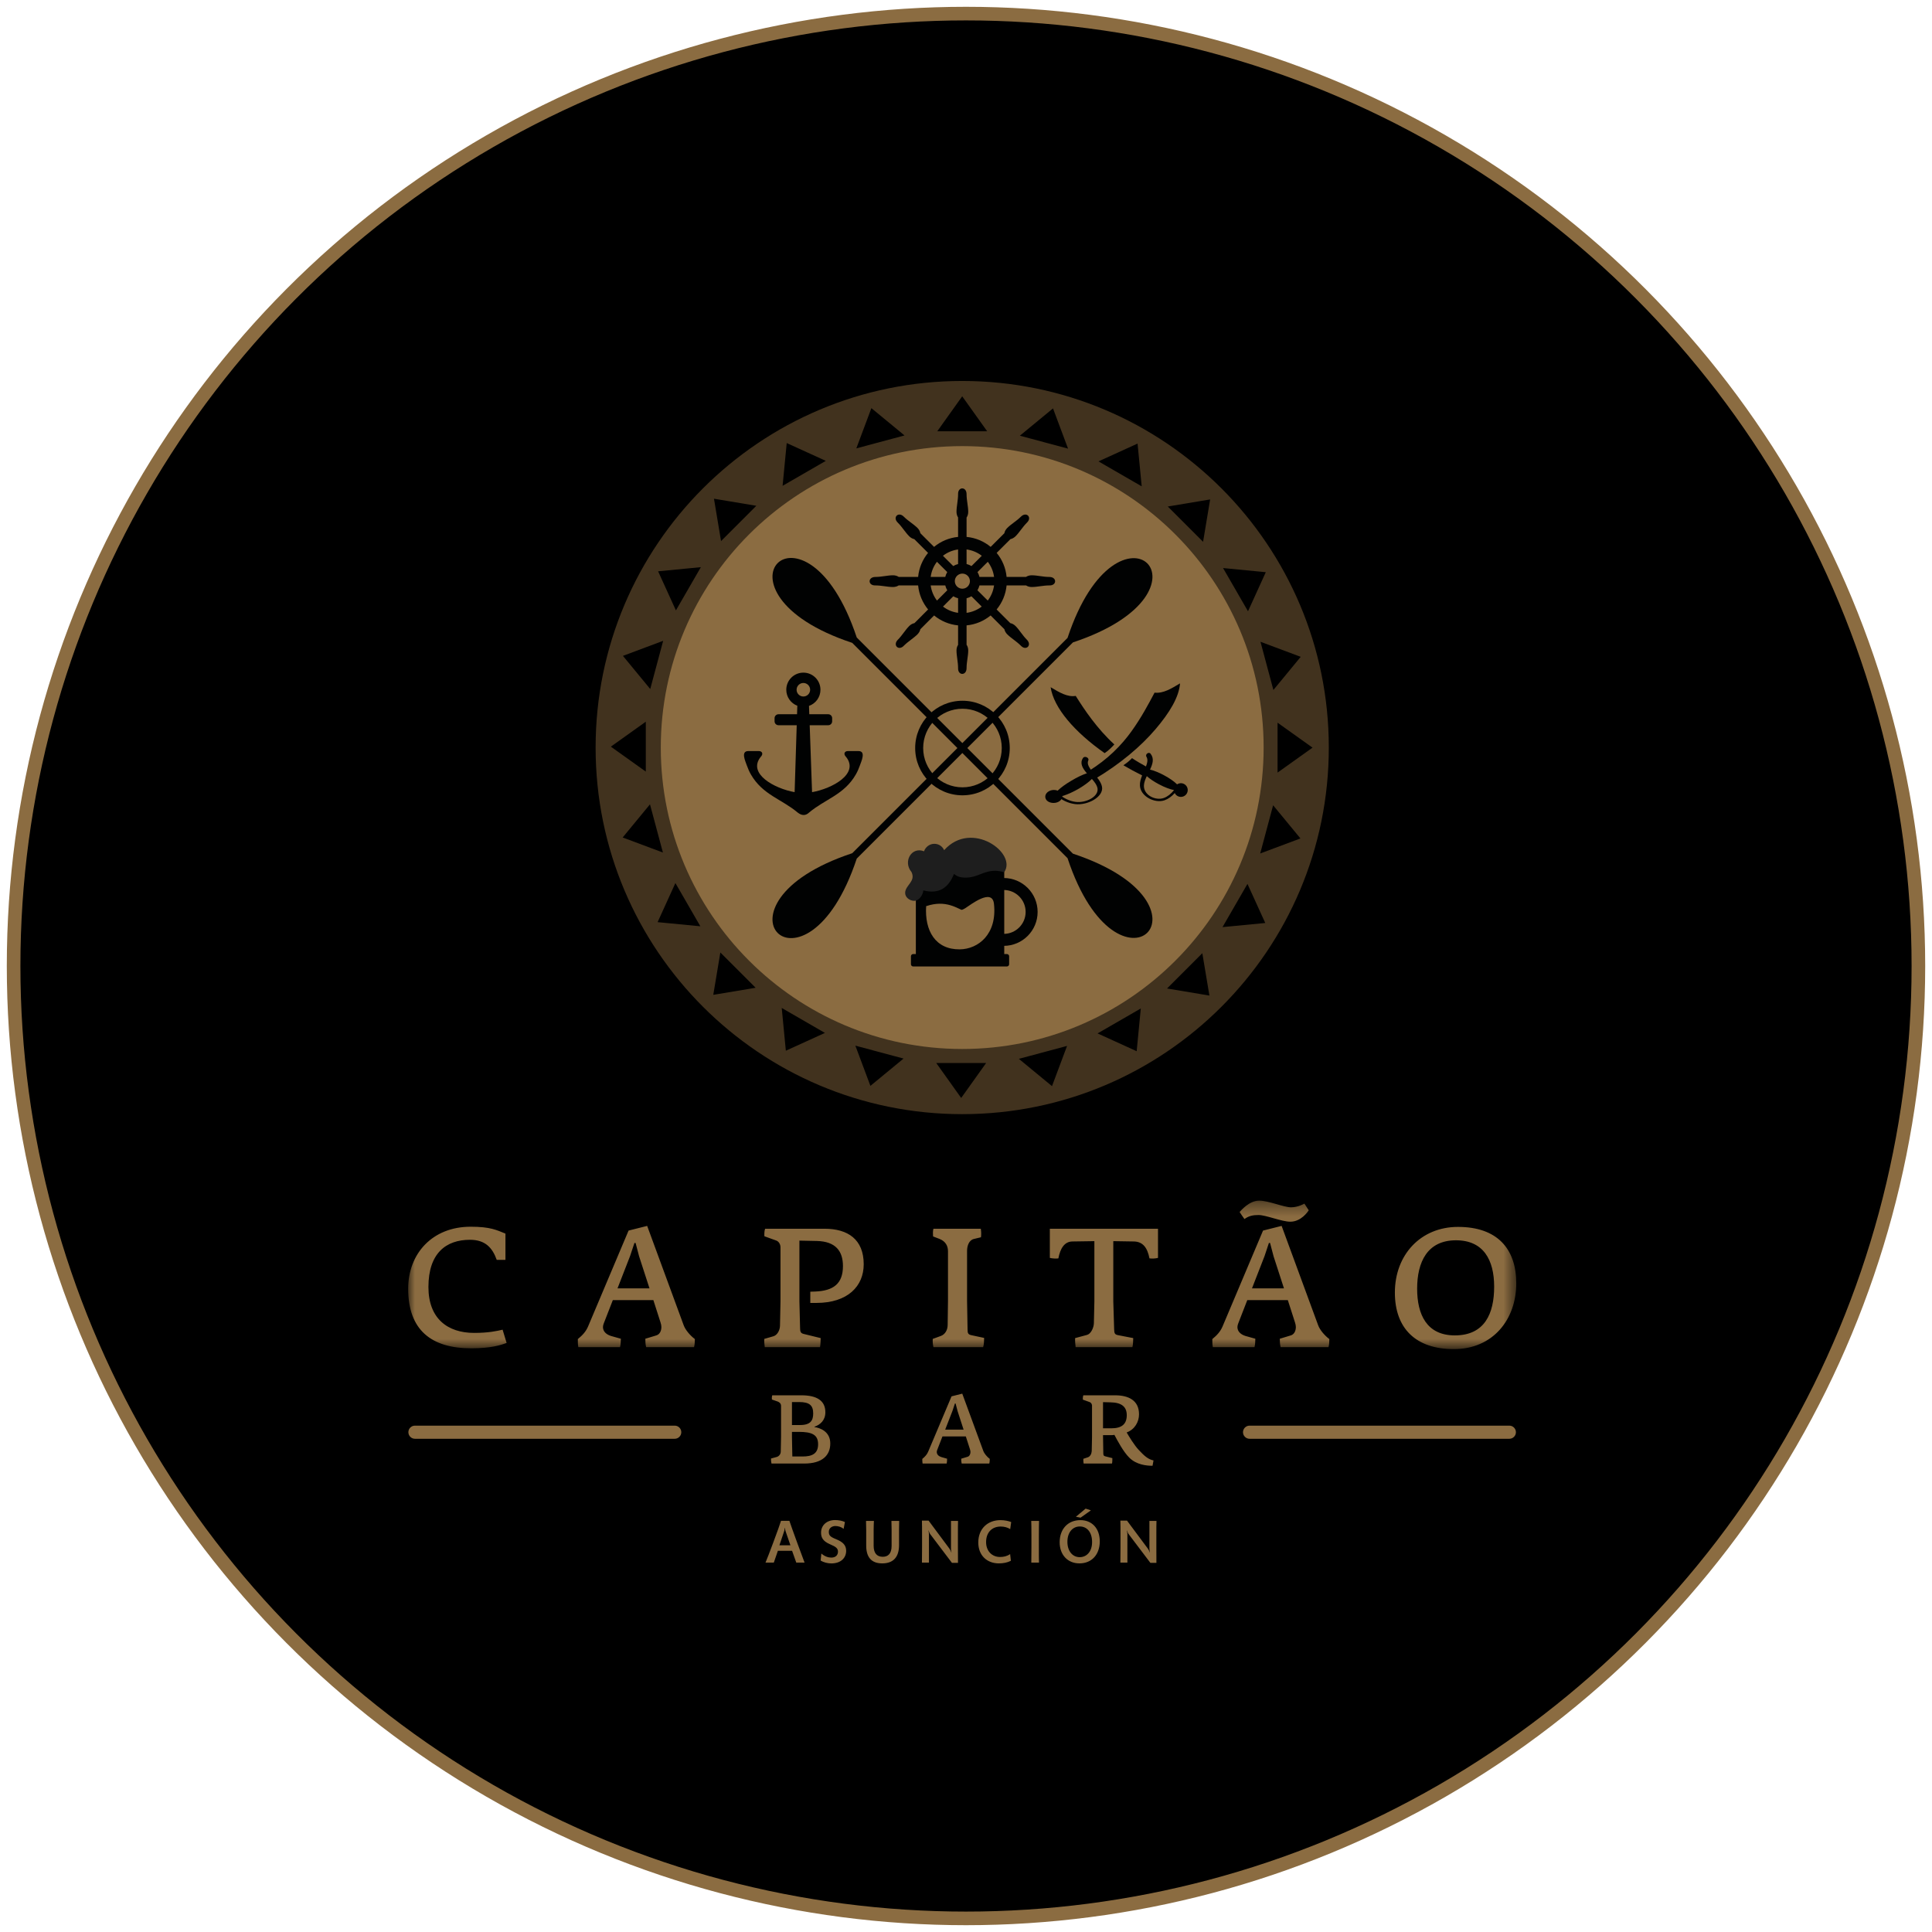 <?xml version="1.0" encoding="UTF-8"?>
<svg width="142px" height="142px" viewBox="0 0 142 142" version="1.1" xmlns="http://www.w3.org/2000/svg" xmlns:xlink="http://www.w3.org/1999/xlink">
    <!-- Generator: Sketch 49.3 (51167) - http://www.bohemiancoding.com/sketch -->
    <title>Group 5</title>
    <desc>Created with Sketch.</desc>
    <defs>
        <polygon id="path-1" points="0 0.334 81.444 0.334 81.444 11.248 0 11.248"></polygon>
    </defs>
    <g id="Page-1" stroke="none" stroke-width="1" fill="none" fill-rule="evenodd">
        <g id="Locales" transform="translate(-729, -289)">
            <g id="Group-5" transform="translate(730, 290)">
                <circle id="Oval-3-Copy-3" stroke="#8B6C41" fill="#000000" cx="70" cy="70" r="70"></circle>
                <g id="Group-50" transform="translate(29, 27)">
                    <path d="M31.025,78.093 C31.025,77.199 30.251,76.944 29.861,76.887 C29.868,76.887 29.861,76.865 29.861,76.865 C30.287,76.717 30.663,76.39 30.663,75.801 C30.663,74.95 30.046,74.553 28.896,74.553 L26.76,74.553 C26.725,74.652 26.725,74.766 26.733,74.864 L27.165,75.014 C27.3,75.064 27.406,75.17 27.406,75.326 L27.406,77.617 L27.385,78.682 C27.385,78.88 27.257,79.036 27.087,79.086 L26.669,79.199 C26.661,79.313 26.675,79.448 26.704,79.569 L29.109,79.569 C30.464,79.569 31.025,78.945 31.025,78.093 Z M29.769,75.886 C29.769,76.405 29.577,76.738 28.804,76.738 L28.208,76.738 L28.208,75.049 L28.74,75.049 C29.499,75.049 29.769,75.297 29.769,75.886 Z M30.13,78.15 C30.13,78.845 29.691,79.051 28.981,79.051 L28.236,79.051 L28.208,77.625 L28.208,77.241 L28.705,77.241 C29.67,77.241 30.13,77.441 30.13,78.15 Z M42.747,79.228 C42.548,79.079 42.342,78.838 42.271,78.639 L40.725,74.432 L39.937,74.63 L38.22,78.697 C38.129,78.909 37.993,79.058 37.788,79.228 C37.788,79.334 37.788,79.462 37.809,79.569 L39.576,79.569 C39.604,79.469 39.611,79.299 39.611,79.214 L39.185,79.093 C38.987,79.03 38.852,78.902 38.852,78.717 C38.852,78.667 38.866,78.618 38.887,78.561 L39.27,77.575 L40.987,77.575 L41.293,78.526 C41.314,78.597 41.328,78.654 41.328,78.717 C41.328,78.88 41.257,79.03 41.115,79.072 L40.647,79.214 C40.647,79.341 40.654,79.448 40.682,79.569 L42.712,79.569 C42.74,79.469 42.747,79.321 42.747,79.228 Z M40.824,77.078 L39.469,77.078 L40.002,75.709 L40.185,75.155 L40.235,75.155 L40.384,75.723 L40.824,77.078 Z M54.782,79.341 C54.377,79.256 54.1,79.001 53.689,78.561 C53.362,78.213 52.979,77.575 52.809,77.284 C53.405,77.064 53.717,76.504 53.717,75.95 C53.717,74.922 52.944,74.553 51.951,74.553 L49.624,74.553 C49.587,74.645 49.581,74.815 49.587,74.872 L50.099,75.056 C50.198,75.099 50.248,75.192 50.262,75.29 L50.262,77.632 L50.241,78.66 C50.226,78.859 50.128,79.051 49.963,79.108 L49.624,79.221 C49.616,79.313 49.63,79.462 49.645,79.569 L51.73,79.569 C51.758,79.49 51.758,79.236 51.758,79.171 L51.227,79.036 C51.121,79.008 51.092,78.951 51.092,78.823 L51.071,77.483 L51.673,77.483 C51.78,77.483 51.816,77.476 51.908,77.461 C52.128,77.88 52.568,78.71 53.001,79.136 C53.533,79.668 54.285,79.732 54.711,79.732 L54.782,79.341 Z M52.816,76.014 C52.816,76.659 52.462,76.979 51.688,76.979 L51.071,76.979 L51.071,75.056 L51.631,75.071 C52.425,75.084 52.816,75.39 52.816,76.014 Z" id="Fill-1" fill="#8B6C41"></path>
                    <path d="M61.841,76.783 L80.936,76.783 C81.201,76.783 81.419,77.001 81.419,77.266 C81.419,77.531 81.201,77.749 80.936,77.749 L61.841,77.749 C61.576,77.749 61.359,77.531 61.359,77.266 C61.359,77.001 61.576,76.783 61.841,76.783" id="Fill-3" fill="#8B6C41"></path>
                    <path d="M0.498,76.783 L19.593,76.783 C19.858,76.783 20.075,77.001 20.075,77.266 C20.075,77.531 19.858,77.749 19.593,77.749 L0.498,77.749 C0.232,77.749 0.015,77.531 0.015,77.266 C0.015,77.001 0.232,76.783 0.498,76.783" id="Fill-5" fill="#8B6C41"></path>
                    <g id="Group-9" transform="translate(0, 59.911)">
                        <mask id="mask-2" fill="white">
                            <use xlink:href="#path-1"></use>
                        </mask>
                        <g id="Clip-8"></g>
                        <path d="M7.236,10.793 L6.941,9.82 C6.51,9.919 5.907,10.056 4.849,10.056 C2.904,10.056 1.489,9.009 1.489,6.684 C1.489,4.186 2.794,3.212 4.541,3.212 C5.661,3.212 6.19,3.791 6.51,4.689 L7.15,4.689 L7.15,2.757 C6.498,2.498 6.055,2.252 4.59,2.252 C1.772,2.252 -0,4.234 -0,6.806 C-0,9.847 1.698,11.188 4.639,11.188 C6.079,11.188 6.805,10.954 7.236,10.793 Z M21.073,10.511 C20.728,10.252 20.371,9.834 20.248,9.489 L17.566,2.191 L16.199,2.535 L13.221,9.588 C13.061,9.957 12.827,10.216 12.47,10.511 C12.47,10.694 12.47,10.916 12.507,11.101 L15.571,11.101 C15.621,10.93 15.633,10.633 15.633,10.486 L14.895,10.277 C14.55,10.165 14.317,9.944 14.317,9.624 C14.317,9.539 14.341,9.451 14.378,9.354 L15.043,7.644 L18.021,7.644 L18.55,9.293 C18.587,9.415 18.611,9.514 18.611,9.624 C18.611,9.908 18.488,10.165 18.242,10.239 L17.43,10.486 C17.43,10.707 17.442,10.893 17.491,11.101 L21.011,11.101 C21.06,10.93 21.073,10.671 21.073,10.511 Z M17.737,6.782 L15.387,6.782 L16.31,4.407 L16.63,3.446 L16.716,3.446 L16.975,4.431 L17.737,6.782 Z M33.482,5.01 C33.482,3.188 32.325,2.4 30.602,2.4 L26.234,2.4 C26.172,2.561 26.172,2.857 26.184,2.954 L27.07,3.273 C27.267,3.36 27.365,3.57 27.365,3.767 L27.365,7.742 L27.328,9.539 C27.316,9.87 27.132,10.216 26.848,10.302 L26.172,10.498 C26.159,10.659 26.184,10.916 26.209,11.101 L30.27,11.101 C30.307,10.966 30.319,10.547 30.319,10.438 L29.064,10.13 C28.842,10.079 28.805,9.944 28.805,9.697 L28.756,7.742 L28.756,3.273 L30.048,3.3 C31.426,3.336 31.956,4.05 31.956,5.146 C31.956,6.438 31.255,6.966 29.901,7.016 L29.556,7.027 L29.556,7.853 L29.999,7.853 C32.313,7.853 33.482,6.622 33.482,5.01 Z M42.334,10.425 L41.411,10.227 C41.165,10.178 41.115,10.092 41.115,9.809 L41.078,7.718 L41.078,4.024 C41.078,3.667 41.214,3.236 41.583,3.151 L42.1,3.027 C42.124,2.857 42.124,2.622 42.088,2.4 L38.605,2.4 C38.556,2.586 38.568,2.818 38.58,2.966 L39.061,3.151 C39.491,3.324 39.676,3.655 39.676,4.05 L39.676,7.718 L39.652,9.464 C39.652,9.857 39.454,10.165 39.159,10.277 L38.556,10.498 C38.544,10.694 38.556,10.88 38.605,11.101 L42.26,11.101 C42.321,10.916 42.334,10.585 42.334,10.425 Z M55.112,2.4 L47.162,2.4 L47.162,4.542 C47.322,4.591 47.666,4.604 47.789,4.579 C47.925,3.865 48.221,3.349 48.812,3.336 L50.436,3.312 L50.436,7.742 L50.399,9.354 C50.387,9.687 50.177,10.13 49.895,10.203 L49.021,10.438 C49.008,10.597 49.032,10.916 49.058,11.101 L53.23,11.101 C53.278,10.966 53.291,10.547 53.291,10.438 L52.147,10.216 C51.912,10.165 51.901,10.056 51.888,9.773 L51.826,7.742 L51.826,3.312 L53.34,3.336 C54.017,3.349 54.337,3.816 54.485,4.579 C54.669,4.604 54.952,4.591 55.112,4.542 L55.112,2.4 Z M66.192,1.046 C66.155,0.998 65.872,0.554 65.872,0.554 C65.872,0.554 65.416,0.825 64.888,0.825 C64.359,0.825 63.238,0.334 62.549,0.334 C61.799,0.334 61.195,1.083 61.11,1.169 C61.134,1.22 61.466,1.688 61.466,1.688 C61.799,1.44 62.118,1.391 62.5,1.391 C63.054,1.391 64.198,1.883 64.838,1.883 C65.638,1.883 66.13,1.133 66.192,1.046 Z M67.705,10.511 C67.361,10.252 67.004,9.834 66.881,9.489 L64.198,2.191 L62.832,2.535 L59.854,9.588 C59.694,9.957 59.46,10.216 59.104,10.511 C59.104,10.694 59.104,10.916 59.14,11.101 L62.204,11.101 C62.254,10.93 62.266,10.633 62.266,10.486 L61.528,10.277 C61.183,10.165 60.949,9.944 60.949,9.624 C60.949,9.539 60.974,9.451 61.011,9.354 L61.675,7.644 L64.653,7.644 L65.183,9.293 C65.22,9.415 65.244,9.514 65.244,9.624 C65.244,9.908 65.121,10.165 64.875,10.239 L64.063,10.486 C64.063,10.707 64.075,10.893 64.124,11.101 L67.644,11.101 C67.694,10.93 67.705,10.671 67.705,10.511 Z M64.37,6.782 L62.02,6.782 L62.944,4.407 L63.263,3.446 L63.349,3.446 L63.608,4.431 L64.37,6.782 Z M81.444,6.412 C81.444,3.865 80.04,2.265 77.161,2.265 C74.404,2.265 72.522,4.332 72.522,7.09 C72.522,9.735 74.071,11.248 76.854,11.248 C79.721,11.248 81.444,9.082 81.444,6.412 Z M79.819,6.659 C79.819,8.627 79.13,10.239 76.927,10.239 C74.86,10.239 74.158,8.7 74.158,6.806 C74.158,4.862 74.897,3.249 77.013,3.249 C79.031,3.249 79.819,4.689 79.819,6.659 Z" id="Fill-7" fill="#8B6C41" mask="url(#mask-2)"></path>
                    </g>
                    <path d="M62.624,34.73 L63.573,31.187 L65.581,33.624 L62.624,34.73 Z M59.853,40.142 L61.687,36.965 L62.996,39.839 L59.853,40.142 Z M63.035,14.055 L61.727,16.928 L59.893,13.751 L63.035,14.055 Z M63.593,22.713 L62.644,19.17 L65.601,20.276 L63.593,22.713 Z M66.47,26.951 L63.899,28.785 L63.899,25.117 L66.47,26.951 Z M58.425,11.822 L55.831,9.228 L58.944,8.708 L58.425,11.822 Z M55.776,44.653 L58.37,42.059 L58.891,45.173 L55.776,44.653 Z M50.737,5.911 L53.61,4.602 L53.914,7.745 L50.737,5.911 Z M53.544,49.263 L50.671,47.955 L53.848,46.121 L53.544,49.263 Z M44.958,4.024 L47.395,2.017 L48.501,4.974 L44.958,4.024 Z M47.321,51.83 L44.885,49.823 L48.428,48.874 L47.321,51.83 Z M38.888,3.698 L40.722,1.128 L42.556,3.698 L38.888,3.698 Z M40.646,52.699 L38.812,50.129 L42.48,50.129 L40.646,52.699 Z M32.939,4.955 L34.046,1.998 L36.482,4.005 L32.939,4.955 Z M33.974,51.81 L32.868,48.854 L36.411,49.803 L33.974,51.81 Z M27.52,7.707 L27.823,4.564 L30.696,5.873 L27.52,7.707 Z M27.759,49.226 L27.456,46.083 L30.632,47.918 L27.759,49.226 Z M22.996,11.769 L22.476,8.655 L25.59,9.175 L22.996,11.769 Z M22.425,45.12 L22.945,42.006 L25.539,44.6 L22.425,45.12 Z M19.679,16.863 L18.37,13.99 L21.513,13.686 L19.679,16.863 Z M18.333,39.777 L19.641,36.904 L21.476,40.081 L18.333,39.777 Z M17.773,31.117 L18.723,34.66 L15.766,33.554 L17.773,31.117 Z M15.785,20.206 L18.742,19.099 L17.792,22.642 L15.785,20.206 Z M17.466,25.044 L17.466,28.712 L14.897,26.878 L17.466,25.044 Z M40.722,0.001 C25.841,0.001 13.777,12.064 13.777,26.944 C13.777,41.826 25.841,53.889 40.722,53.889 C55.603,53.889 67.666,41.826 67.666,26.944 C67.666,12.064 55.603,0.001 40.722,0.001 Z" id="Fill-10" fill="#8B6C41" opacity="0.467"></path>
                    <path d="M40.722,4.789 C52.957,4.789 62.876,14.708 62.876,26.944 C62.876,39.18 52.957,49.099 40.722,49.099 C28.486,49.099 18.567,39.18 18.567,26.944 C18.567,14.708 28.486,4.789 40.722,4.789" id="Fill-12" fill="#8B6C41"></path>
                    <path d="M28.625,31.719 C27.448,30.729 26.047,30.42 25.186,28.914 C25.064,28.701 24.973,28.484 24.893,28.262 C24.78,27.94 24.427,27.198 25.006,27.202 L25.311,27.202 L25.776,27.202 C26.023,27.204 26.13,27.42 25.898,27.646 C24.942,28.871 26.912,29.955 28.404,30.222 L28.558,25.304 L27.218,25.304 C27.061,25.304 26.93,25.175 26.93,25.016 L26.93,24.783 C26.93,24.625 27.061,24.496 27.218,24.496 L28.582,24.496 L28.602,23.871 C28.128,23.692 27.791,23.233 27.791,22.696 C27.791,22.001 28.354,21.438 29.047,21.438 C29.741,21.438 30.303,22.001 30.303,22.696 C30.303,23.244 29.951,23.711 29.46,23.883 L29.483,24.496 L29.747,24.496 L30.875,24.496 C31.034,24.496 31.163,24.625 31.163,24.783 L31.163,25.016 C31.163,25.175 31.034,25.304 30.875,25.304 L29.747,25.304 L29.512,25.304 L29.686,30.223 C31.18,29.957 33.151,28.872 32.196,27.646 C31.963,27.42 32.069,27.204 32.318,27.202 L32.782,27.202 L33.089,27.202 C33.666,27.198 33.313,27.94 33.2,28.262 C33.121,28.484 33.029,28.701 32.907,28.914 C32.047,30.42 30.646,30.729 29.47,31.719 C29.215,31.963 28.933,31.963 28.625,31.719 M29.047,22.198 C29.322,22.198 29.544,22.421 29.544,22.696 C29.544,22.97 29.322,23.192 29.047,23.192 C28.773,23.192 28.549,22.97 28.549,22.696 C28.549,22.421 28.773,22.198 29.047,22.198" id="Fill-14" fill="#010202"></path>
                    <path d="M41.042,11.462 C41.712,11.524 42.323,11.79 42.813,12.196 L42.96,12.049 L43.819,11.191 C43.843,11.06 43.915,10.922 44.031,10.806 C44.321,10.516 44.711,10.298 45.031,9.979 C45.435,9.568 45.892,10.03 45.472,10.42 C45.154,10.738 44.932,11.125 44.641,11.416 C44.527,11.529 44.394,11.6 44.266,11.626 L43.401,12.49 L43.254,12.637 C43.658,13.127 43.922,13.737 43.984,14.405 L44.192,14.405 L45.406,14.405 C45.516,14.329 45.664,14.283 45.828,14.283 C46.239,14.283 46.668,14.405 47.12,14.405 C47.695,14.4 47.692,15.05 47.12,15.028 C46.67,15.028 46.239,15.145 45.828,15.145 C45.668,15.145 45.523,15.1 45.415,15.028 L44.192,15.028 L43.984,15.028 C43.92,15.696 43.655,16.305 43.251,16.795 L43.397,16.941 L44.256,17.8 C44.387,17.824 44.524,17.896 44.641,18.012 C44.931,18.302 45.148,18.692 45.468,19.012 C45.878,19.415 45.416,19.873 45.027,19.453 C44.709,19.134 44.322,18.912 44.031,18.621 C43.918,18.508 43.847,18.374 43.821,18.247 L42.956,17.382 L42.81,17.235 C42.319,17.639 41.71,17.903 41.042,17.965 L41.042,18.173 L41.042,19.387 C41.117,19.496 41.164,19.645 41.164,19.809 C41.164,20.22 41.042,20.649 41.042,21.101 C41.047,21.676 40.396,21.673 40.418,21.101 C40.418,20.651 40.302,20.22 40.302,19.809 C40.302,19.649 40.346,19.504 40.418,19.396 L40.418,18.173 L40.418,17.965 C39.753,17.901 39.145,17.638 38.657,17.235 L38.509,17.382 L37.645,18.247 C37.619,18.374 37.548,18.508 37.435,18.621 C37.144,18.912 36.757,19.134 36.439,19.453 C36.05,19.873 35.588,19.415 35.998,19.012 C36.317,18.692 36.535,18.302 36.826,18.012 C36.941,17.896 37.08,17.824 37.21,17.8 L38.068,16.941 L38.215,16.795 C37.811,16.305 37.545,15.696 37.481,15.028 L37.273,15.028 L36.051,15.028 C35.943,15.1 35.797,15.145 35.638,15.145 C35.226,15.145 34.795,15.028 34.346,15.028 C33.773,15.05 33.77,14.4 34.346,14.405 C34.798,14.405 35.227,14.283 35.638,14.283 C35.802,14.283 35.95,14.329 36.059,14.405 L37.273,14.405 L37.481,14.405 C37.544,13.737 37.808,13.127 38.211,12.637 L38.064,12.49 L37.2,11.626 C37.072,11.6 36.938,11.529 36.826,11.416 C36.535,11.125 36.312,10.738 35.994,10.42 C35.574,10.03 36.031,9.568 36.435,9.979 C36.754,10.298 37.144,10.516 37.435,10.806 C37.551,10.922 37.623,11.06 37.646,11.191 L38.505,12.049 L38.652,12.196 C39.142,11.791 39.75,11.526 40.418,11.462 L40.418,11.254 L40.418,10.032 C40.346,9.924 40.302,9.778 40.302,9.619 C40.302,9.207 40.418,8.776 40.418,8.326 C40.396,7.754 41.047,7.751 41.042,8.326 C41.042,8.778 41.164,9.208 41.164,9.619 C41.164,9.782 41.117,9.931 41.042,10.04 L41.042,11.254 L41.042,11.462 Z M40.418,12.385 L40.418,13.457 C40.291,13.488 40.171,13.539 40.062,13.605 L39.305,12.849 C39.622,12.605 40.003,12.441 40.418,12.385 Z M38.864,13.29 L39.621,14.047 C39.556,14.157 39.506,14.277 39.475,14.405 L38.404,14.405 C38.458,13.989 38.622,13.608 38.864,13.29 Z M38.405,15.028 L39.476,15.028 C39.508,15.156 39.558,15.276 39.624,15.385 L38.867,16.142 C38.625,15.825 38.46,15.444 38.405,15.028 Z M39.309,16.583 L40.066,15.825 C40.175,15.89 40.293,15.94 40.418,15.971 L40.418,17.042 C40.005,16.987 39.625,16.824 39.309,16.583 Z M41.042,17.043 L41.042,15.972 C41.17,15.941 41.29,15.891 41.399,15.825 L42.156,16.583 C41.839,16.825 41.457,16.988 41.042,17.043 Z M42.599,16.142 L41.841,15.385 C41.907,15.276 41.958,15.156 41.99,15.028 L43.062,15.028 C43.006,15.444 42.842,15.825 42.599,16.142 Z M43.063,14.405 L41.991,14.405 C41.96,14.277 41.91,14.157 41.845,14.047 L42.602,13.29 C42.844,13.608 43.008,13.989 43.063,14.405 Z M42.161,12.849 L41.404,13.605 C41.293,13.538 41.172,13.487 41.042,13.455 L41.042,12.384 C41.459,12.44 41.843,12.604 42.161,12.849 Z M40.733,14.159 C41.039,14.159 41.288,14.407 41.288,14.713 C41.288,15.02 41.039,15.269 40.733,15.269 C40.427,15.269 40.178,15.02 40.178,14.713 C40.178,14.407 40.427,14.159 40.733,14.159 Z" id="Fill-16" fill="#010202"></path>
                    <path d="M48.463,35.075 C52.208,46.382 60.193,38.513 48.858,34.742 L32.97,18.855 C29.199,7.519 21.331,15.505 32.638,19.25 L48.463,35.075 Z" id="Fill-18" fill="#010202"></path>
                    <path d="M32.638,34.71 C21.331,38.455 29.2,46.441 32.971,35.105 L48.858,19.217 C60.195,15.447 52.208,7.578 48.463,18.885 L32.638,34.71 Z" id="Fill-20" fill="#010202"></path>
                    <path d="M40.74,23.504 C42.66,23.504 44.216,25.06 44.216,26.98 C44.216,28.9 42.66,30.455 40.74,30.455 C38.82,30.455 37.264,28.9 37.264,26.98 C37.264,25.06 38.82,23.504 40.74,23.504 M40.74,24.092 C42.335,24.092 43.628,25.385 43.628,26.98 C43.628,28.574 42.335,29.867 40.74,29.867 C39.145,29.867 37.853,28.574 37.853,26.98 C37.853,25.385 39.145,24.092 40.74,24.092" id="Fill-22" fill="#010202"></path>
                    <path d="M43.77,36.532 C45.147,36.532 46.264,37.649 46.264,39.026 C46.264,40.404 45.147,41.52 43.77,41.52 C42.392,41.52 41.276,40.404 41.276,39.026 C41.276,37.649 42.392,36.532 43.77,36.532 M43.77,37.413 C44.661,37.413 45.383,38.135 45.383,39.026 C45.383,39.917 44.661,40.639 43.77,40.639 C42.879,40.639 42.157,39.917 42.157,39.026 C42.157,38.135 42.879,37.413 43.77,37.413" id="Fill-24" fill="#010202"></path>
                    <path d="M43.811,35.921 L43.811,42.14 C43.811,43.125 37.314,43.213 37.314,42.14 L37.314,35.921 L43.811,35.921 Z" id="Fill-26" fill="#010202"></path>
                    <path d="M38.736,39.771 L38.072,38.602 C39.517,38.112 40.348,38.752 41.036,39.053 L38.736,39.771 Z" id="Fill-28" fill="#8B6C41"></path>
                    <path d="M38.071,38.6 C38.136,38.695 38.223,38.777 38.328,38.847 C38.825,39.177 39.737,39.232 40.677,38.883 C40.783,38.845 40.87,38.8 40.947,38.751 C41.323,38.514 42.925,37.243 43.055,38.428 C43.3,40.65 41.911,41.761 40.541,41.776 C38.75,41.795 37.953,40.407 38.071,38.6" id="Fill-30" fill="#8B6C41"></path>
                    <path d="M37.917,34.568 C38.02,34.249 38.334,34.019 38.67,34.019 C39.008,34.019 39.27,34.212 39.394,34.488 C41.416,32.218 44.8,34.724 43.8,36.113 C43.59,36.041 43.38,36.006 43.169,36.003 C42.272,35.987 41.856,36.512 40.958,36.504 C40.569,36.501 40.337,36.416 40.117,36.23 C39.922,36.723 39.657,37.104 39.288,37.322 C38.925,37.537 38.459,37.595 37.864,37.445 C37.837,37.78 37.548,38.209 37.197,38.209 C36.846,38.209 36.505,37.939 36.528,37.597 C36.562,37.046 37.336,36.766 36.986,36.08 C36.359,35.337 36.986,34.204 37.917,34.568" id="Fill-32" fill="#1E1E1E"></path>
                    <path d="M37.116,42.122 L44.008,42.122 C44.097,42.122 44.171,42.195 44.171,42.285 L44.171,42.871 C44.171,42.96 44.097,43.034 44.008,43.034 L37.116,43.034 C37.027,43.034 36.953,42.961 36.953,42.871 L36.953,42.285 C36.953,42.195 37.026,42.122 37.116,42.122" id="Fill-34" fill="#010202"></path>
                    <path d="M53.202,27.722 C53.527,27.944 53.878,28.137 54.227,28.334 C54.331,28.064 54.381,27.82 54.264,27.622 C54.148,27.443 54.432,27.224 54.567,27.4 C54.847,27.755 54.72,28.156 54.525,28.566 C54.802,28.631 55.162,28.771 55.537,28.971 C55.96,29.195 56.31,29.444 56.515,29.651 C56.663,29.551 56.861,29.534 57.03,29.623 C57.276,29.754 57.37,30.058 57.239,30.304 C57.11,30.549 56.806,30.642 56.559,30.513 C56.462,30.461 56.388,30.38 56.343,30.287 C56.124,30.535 55.87,30.721 55.598,30.818 C54.888,31.072 53.818,30.542 53.783,29.736 C53.771,29.489 53.848,29.238 53.945,28.992 C53.45,28.744 53.027,28.519 52.568,28.246 C52.814,28.083 53.029,27.909 53.202,27.722 M56.291,30.07 C56.006,30.018 55.602,29.868 55.181,29.644 C54.811,29.449 54.497,29.234 54.288,29.045 C54.179,29.274 54.09,29.501 54.077,29.721 C54.038,30.438 54.928,30.869 55.539,30.651 C55.815,30.552 56.074,30.347 56.291,30.07" id="Fill-36" fill="#010202"></path>
                    <path d="M47.22,22.509 C47.852,22.886 48.455,23.253 49.064,23.148 C49.721,24.194 50.629,25.549 51.903,26.716 C51.684,26.953 51.471,27.165 51.189,27.355 C48.976,25.8 47.449,24.032 47.22,22.509" id="Fill-38" fill="#010202"></path>
                    <path d="M56.731,22.227 C56.102,22.603 55.507,22.98 54.859,22.909 C54.419,23.738 53.895,24.729 53.169,25.742 C52.438,26.758 51.446,27.792 49.986,28.691 C50.136,28.887 50.285,29.082 50.44,29.274 C52.362,28.135 53.873,26.833 54.923,25.602 C55.965,24.382 56.657,23.236 56.731,22.227" id="Fill-40" fill="#010202"></path>
                    <path d="M47.957,30.256 C48.157,30.468 48.096,30.766 47.813,30.922 C47.532,31.078 47.14,31.036 46.937,30.831 C46.74,30.614 46.813,30.311 47.094,30.154 C47.373,29.997 47.757,30.044 47.957,30.256" id="Fill-42" fill="#010202"></path>
                    <path d="M50.462,28.802 C50.617,28.965 50.11,29.481 49.308,29.957 C48.484,30.436 47.679,30.692 47.529,30.533 C47.379,30.374 47.934,29.853 48.754,29.375 C49.554,28.893 50.308,28.639 50.462,28.802" id="Fill-44" fill="#010202"></path>
                    <path d="M49.599,27.713 C49.722,27.52 50.083,27.7 49.988,27.893 C49.739,28.434 50.861,29.101 50.996,29.824 C51.135,30.56 49.952,31.21 49.023,31.102 C48.516,31.039 48.025,30.807 47.629,30.447 C47.59,30.414 47.599,30.36 47.645,30.329 C47.692,30.299 47.763,30.302 47.802,30.338 C48.164,30.667 48.612,30.883 49.067,30.939 C49.862,31.034 50.852,30.501 50.646,29.857 C50.427,29.148 49.1,28.463 49.599,27.713" id="Fill-46" fill="#010202"></path>
                    <path d="M29.135,86.848 C29.045,86.617 28.842,86.07 28.611,85.437 C28.312,84.619 28.104,84.035 28.019,83.778 L27.404,83.778 C27.309,84.08 27.151,84.519 26.829,85.387 C26.563,86.106 26.382,86.563 26.264,86.848 L26.875,86.848 C26.938,86.649 27.06,86.319 27.173,85.984 L28.218,85.984 C28.358,86.382 28.448,86.626 28.525,86.848 L29.135,86.848 Z M28.095,85.577 L27.286,85.577 L27.648,84.501 C27.661,84.455 27.679,84.343 27.684,84.297 L27.698,84.297 C27.702,84.338 27.711,84.46 27.725,84.501 L28.095,85.577 Z M32.192,85.98 C32.192,85.577 31.956,85.332 31.45,85.129 C31.016,84.953 30.917,84.849 30.917,84.582 C30.917,84.325 31.138,84.161 31.396,84.161 C31.608,84.161 31.829,84.225 32.006,84.369 L32.101,83.868 C31.902,83.773 31.64,83.723 31.377,83.723 C30.754,83.723 30.347,84.117 30.347,84.646 C30.347,84.99 30.469,85.274 31.011,85.504 C31.446,85.69 31.59,85.803 31.59,86.047 C31.59,86.283 31.432,86.482 31.102,86.482 C30.88,86.482 30.627,86.405 30.369,86.183 L30.315,86.699 C30.518,86.826 30.822,86.91 31.097,86.91 C31.812,86.91 32.192,86.499 32.192,85.98 Z M36.089,83.786 L35.519,83.786 C35.523,83.927 35.532,84.199 35.532,84.424 L35.532,85.622 C35.532,86.21 35.257,86.422 34.881,86.422 C34.452,86.422 34.212,86.156 34.212,85.609 L34.212,84.443 C34.212,84.18 34.226,83.941 34.231,83.786 L33.652,83.786 C33.656,83.963 33.665,84.189 33.665,84.46 L33.665,85.6 C33.665,86.499 34.09,86.907 34.841,86.907 C35.655,86.907 36.079,86.45 36.079,85.559 L36.079,84.407 C36.079,84.166 36.084,83.954 36.089,83.786 Z M40.415,83.786 L39.896,83.786 L39.896,85.794 C39.896,85.884 39.908,85.997 39.932,86.106 L39.922,86.106 C39.9,86.025 39.832,85.889 39.778,85.817 L38.25,83.764 L37.761,83.764 C37.77,83.986 37.77,84.393 37.77,84.881 L37.77,85.708 C37.77,86.164 37.766,86.63 37.761,86.848 L38.277,86.848 L38.277,84.759 C38.277,84.704 38.259,84.569 38.24,84.496 L38.254,84.496 C38.272,84.56 38.322,84.696 38.353,84.736 L39.968,86.87 L40.411,86.87 C40.406,86.667 40.406,86.237 40.406,85.681 L40.406,84.868 C40.406,84.32 40.406,83.999 40.415,83.786 Z M44.322,83.868 C44.122,83.791 43.842,83.728 43.531,83.728 C42.608,83.728 41.903,84.343 41.903,85.373 C41.903,86.324 42.544,86.907 43.412,86.907 C43.742,86.907 44.046,86.848 44.299,86.716 L44.244,86.224 C44.005,86.386 43.77,86.436 43.498,86.436 C42.915,86.436 42.477,86.006 42.477,85.342 C42.477,84.619 42.92,84.199 43.553,84.199 C43.815,84.199 44.055,84.266 44.249,84.388 L44.322,83.868 Z M46.369,83.786 L45.795,83.786 C45.804,83.991 45.809,84.275 45.809,84.885 L45.809,85.69 C45.809,86.324 45.804,86.63 45.8,86.848 L46.364,86.848 C46.356,86.621 46.356,86.346 46.356,85.681 L46.356,84.881 C46.356,84.28 46.364,83.994 46.369,83.786 Z M50.181,83.009 L49.792,82.882 L49.077,83.48 L49.421,83.547 L50.181,83.009 Z M50.832,85.287 C50.832,84.352 50.271,83.728 49.407,83.728 C48.489,83.728 47.884,84.383 47.884,85.356 C47.884,86.269 48.463,86.907 49.34,86.907 C50.239,86.907 50.832,86.26 50.832,85.287 Z M50.267,85.337 C50.267,86.052 49.86,86.45 49.358,86.45 C48.824,86.45 48.453,85.997 48.453,85.324 C48.453,84.619 48.842,84.194 49.366,84.194 C49.891,84.194 50.267,84.614 50.267,85.337 Z M55,83.786 L54.481,83.786 L54.481,85.794 C54.481,85.884 54.494,85.997 54.516,86.106 L54.507,86.106 C54.485,86.025 54.417,85.889 54.363,85.817 L52.834,83.764 L52.346,83.764 C52.355,83.986 52.355,84.393 52.355,84.881 L52.355,85.708 C52.355,86.164 52.351,86.63 52.346,86.848 L52.862,86.848 L52.862,84.759 C52.862,84.704 52.844,84.569 52.825,84.496 L52.839,84.496 C52.858,84.56 52.906,84.696 52.939,84.736 L54.553,86.87 L54.995,86.87 C54.991,86.667 54.991,86.237 54.991,85.681 L54.991,84.868 C54.991,84.32 54.991,83.999 55,83.786 Z" id="Fill-48" fill="#8B6C41"></path>
                </g>
            </g>
        </g>
    </g>
</svg>